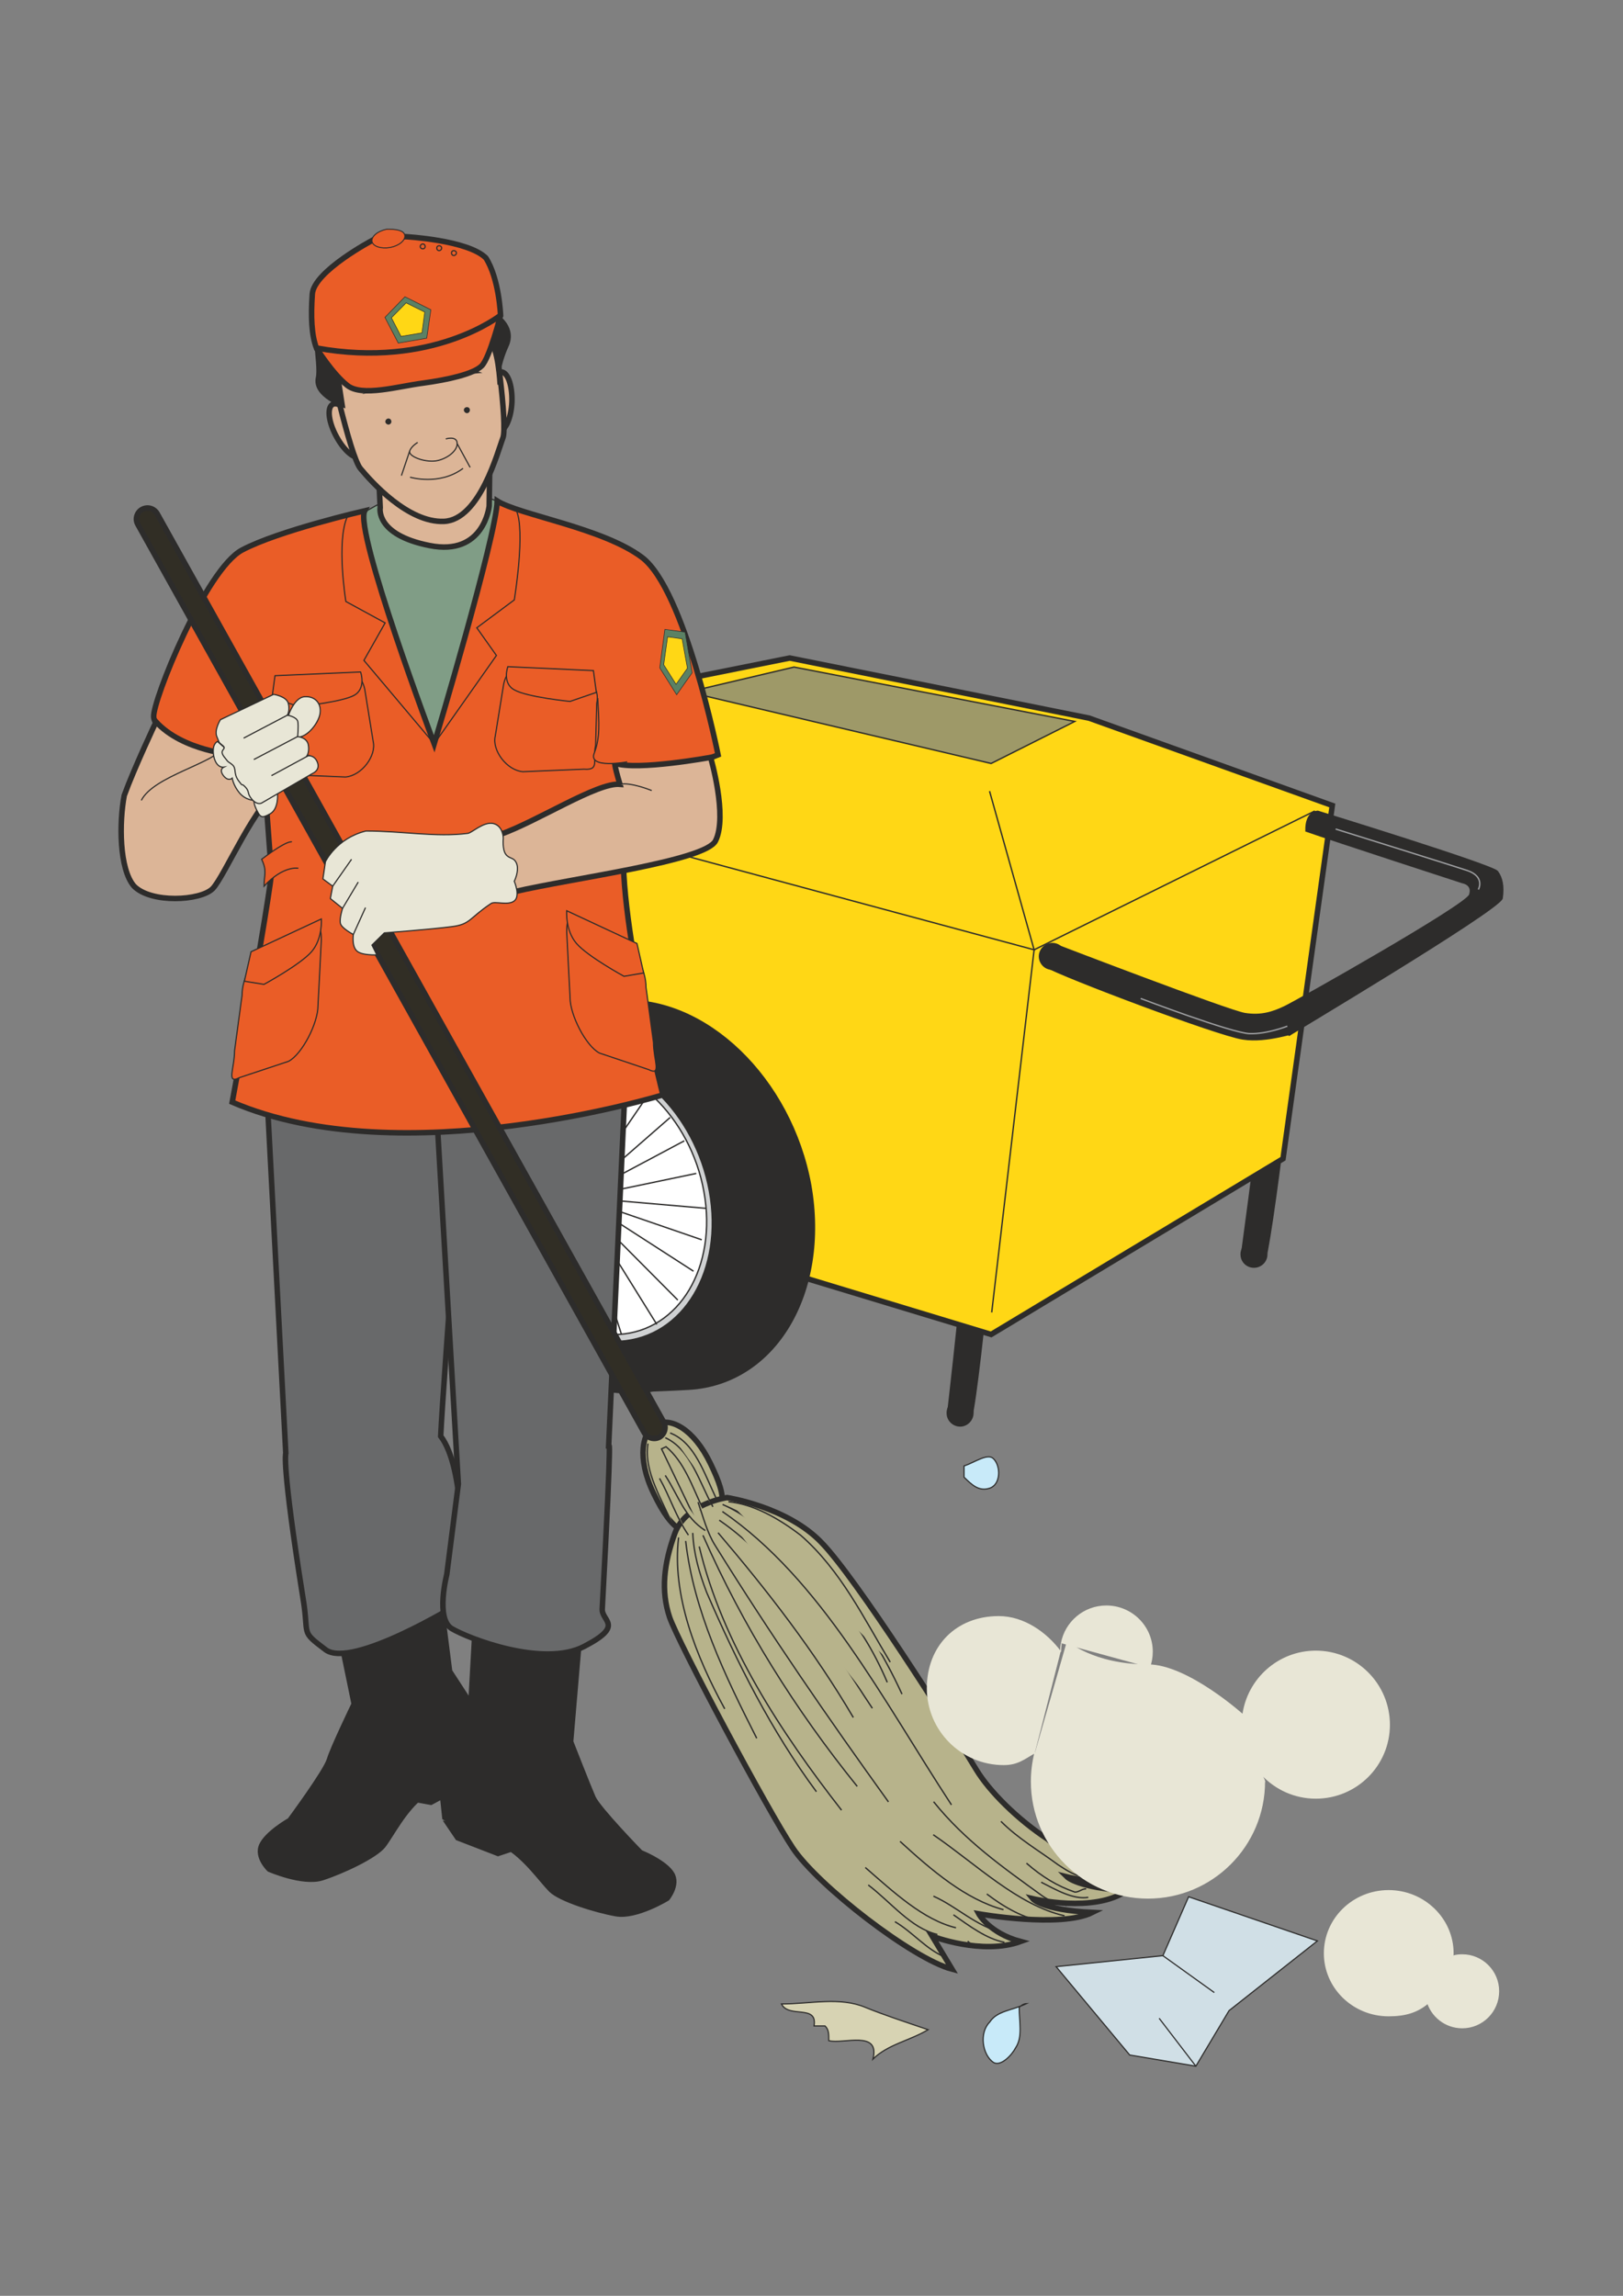 <?xml version="1.0" encoding="utf-8"?>
<!-- Created by UniConvertor 2.0rc4 (https://sk1project.net/) -->
<svg xmlns="http://www.w3.org/2000/svg" height="841.89pt" viewBox="0 0 595.276 841.89" width="595.276pt" version="1.1" xmlns:xlink="http://www.w3.org/1999/xlink" id="bd2fac40-f60c-11ea-a64f-dcc15c148e23">

<rect x="0" y="0" width="595.276" height="841.89" fill="#808080" stroke="none"/>

<g>
	<g>
		<path style="fill:#2d2c2b;" d="M 353.582,461.913 C 351.566,483.657 347.678,517.641 347.678,517.641 347.678,517.641 346.958,519.081 356.39,519.513 357.758,514.617 361.43,483.009 363.158,461.625 L 353.582,461.913 Z" />
		<path style="stroke:#2d2c2b;stroke-width:0.504;stroke-miterlimit:10.433;fill:none;" d="M 353.582,461.913 C 351.566,483.657 347.678,517.641 347.678,517.641 347.678,517.641 346.958,519.081 356.39,519.513 357.758,514.617 361.43,483.009 363.158,461.625" />
	</g>
	<path style="stroke:#2d2c2b;stroke-width:0.504;stroke-miterlimit:10.433;fill:#2d2c2b;" d="M 356.822,517.713 C 356.534,515.121 354.23,513.249 351.638,513.465 349.046,513.681 347.174,516.057 347.462,518.649 347.678,521.169 349.982,523.113 352.574,522.897 355.166,522.609 357.038,520.305 356.822,517.713 L 356.822,517.713 Z" />
	<g>
		<path style="fill:#2d2c2b;" d="M 462.59,403.953 C 460.07,425.409 455.462,459.321 455.462,459.321 455.462,459.321 454.742,460.761 464.174,461.409 465.614,456.513 470.006,425.049 472.166,403.881 L 462.59,403.953 Z" />
		<path style="stroke:#2d2c2b;stroke-width:0.504;stroke-miterlimit:10.433;fill:none;" d="M 462.59,403.953 C 460.07,425.409 455.462,459.321 455.462,459.321 455.462,459.321 454.742,460.761 464.174,461.409 465.614,456.513 470.006,425.049 472.166,403.881" />
	</g>
	<path style="stroke:#2d2c2b;stroke-width:0.504;stroke-miterlimit:10.433;fill:#2d2c2b;" d="M 464.606,459.609 C 464.39,457.017 462.158,455.073 459.566,455.289 456.974,455.505 455.03,457.737 455.246,460.329 455.39,462.921 457.694,464.865 460.286,464.649 462.878,464.433 464.822,462.201 464.606,459.609 L 464.606,459.609 Z" />
	<path style="stroke:#2d2c2b;stroke-width:2.016;stroke-miterlimit:10.433;fill:#ffd715;" d="M 158.75,283.857 L 145.286,423.177 363.518,489.345 470.582,424.905 488.654,295.377 399.446,263.337 289.646,241.305 235.43,252.177 158.75,283.857 Z" />
	<path style="stroke:#2d2c2b;stroke-width:0.504;stroke-miterlimit:10.433;fill:none;" d="M 363.734,481.281 L 379.286,348.297 482.246,297.393" />
	<path style="stroke:#2d2c2b;stroke-width:0.504;stroke-miterlimit:10.433;fill:#9e9968;" d="M 252.422,253.761 L 363.518,279.969 394.19,264.561 291.23,244.617 252.422,253.761 Z" />
	<path style="stroke:#2d2c2b;stroke-width:0.504;stroke-miterlimit:10.433;fill:none;" d="M 362.942,290.121 L 379.286,348.297 167.678,291.273" />
	<path style="stroke:#2d2c2b;stroke-width:0.504;stroke-miterlimit:10.433;fill:#2d2c2b;" d="M 233.702,510.729 C 265.526,508.785 285.542,475.305 278.414,435.921 271.358,396.681 239.822,366.297 208.07,368.169 176.318,370.113 156.302,403.593 163.358,442.761 170.486,482.145 201.95,512.601 233.702,510.729 L 233.702,510.729 Z" />
	<g>
		<path style="fill:#2d2c2b;" d="M 223.622,510.297 C 226.79,510.729 249.47,509.649 252.71,509.433 284.462,507.561 304.262,474.081 297.35,434.625 290.222,395.457 258.83,365.073 227.078,366.945 223.046,367.161 204.11,368.169 200.582,369.393 L 223.622,510.297 Z" />
		<path style="stroke:#2d2c2b;stroke-width:0.504;stroke-miterlimit:10.433;fill:none;" d="M 223.622,510.297 C 226.79,510.729 249.47,509.649 252.71,509.433 284.462,507.561 304.262,474.081 297.35,434.625 290.222,395.457 258.83,365.073 227.078,366.945 223.046,367.161 204.11,368.169 200.582,369.393" />
	</g>
	<path style="stroke:#2d2c2b;stroke-width:0.504;stroke-miterlimit:10.433;fill:#cfd1d2;" d="M 227.366,491.865 C 250.694,490.425 265.454,465.801 260.198,436.857 255.014,408.129 231.83,385.737 208.502,387.177 185.174,388.545 170.414,413.169 175.67,441.897 180.854,470.841 204.038,493.233 227.366,491.865 L 227.366,491.865 Z" />
	<path style="stroke:#2d2c2b;stroke-width:0.504;stroke-miterlimit:10.433;fill:#ffffff;" d="M 226.934,489.345 C 249.182,487.977 263.15,464.577 258.182,437.001 253.286,409.641 231.182,388.329 208.934,389.625 186.686,390.993 172.718,414.393 177.686,441.753 182.654,469.401 204.686,490.641 226.934,489.345 L 226.934,489.345 Z" />
	<path style="stroke:#2d2c2b;stroke-width:0.504;stroke-miterlimit:10.433;fill:none;" d="M 187.694,399.993 L 240.902,485.673" />
	<path style="stroke:#2d2c2b;stroke-width:0.504;stroke-miterlimit:10.433;fill:none;" d="M 237.95,401.145 L 190.646,470.337" />
	<path style="stroke:#2d2c2b;stroke-width:0.504;stroke-miterlimit:10.433;fill:none;" d="M 259.046,443.121 L 177.254,436.065" />
	<path style="stroke:#2d2c2b;stroke-width:0.504;stroke-miterlimit:10.433;fill:none;" d="M 254.366,466.161 L 178.982,417.561" />
	<path style="stroke:#2d2c2b;stroke-width:0.504;stroke-miterlimit:10.433;fill:none;" d="M 211.382,390.129 L 213.038,486.465" />
	<path style="stroke:#2d2c2b;stroke-width:0.504;stroke-miterlimit:10.433;fill:none;" d="M 181.574,455.289 L 250.982,418.353" />
	<path style="stroke:#2d2c2b;stroke-width:0.504;stroke-miterlimit:10.433;fill:none;" d="M 197.27,393.081 L 227.942,489.345" />
	<path style="stroke:#2d2c2b;stroke-width:0.504;stroke-miterlimit:10.433;fill:none;" d="M 224.99,393.225 L 200.87,479.625" />
	<path style="stroke:#2d2c2b;stroke-width:0.504;stroke-miterlimit:10.433;fill:none;" d="M 181.79,409.569 L 248.606,476.745" />
	<path style="stroke:#2d2c2b;stroke-width:0.504;stroke-miterlimit:10.433;fill:none;" d="M 255.374,430.305 L 178.982,446.217" />
	<path style="stroke:#2d2c2b;stroke-width:0.504;stroke-miterlimit:10.433;fill:none;" d="M 176.966,426.993 L 257.39,454.641" />
	<path style="stroke:#2d2c2b;stroke-width:0.504;stroke-miterlimit:10.433;fill:none;" d="M 245.798,409.785 L 185.246,462.633" />
	<path style="stroke:#2d2c2b;stroke-width:0.504;stroke-miterlimit:10.433;fill:#2d2c2b;" d="M 383.606,354.489 C 389.798,358.161 446.606,379.617 455.822,380.985 465.038,382.425 475.838,378.033 472.886,379.617 470.006,381.201 549.71,333.825 550.934,329.433 551.582,325.041 550.934,321.873 549.206,319.569 547.478,317.265 483.398,297.537 483.398,297.537 483.398,297.537 478.79,297.321 479.006,304.737 489.23,308.337 536.39,323.673 536.39,323.673 536.39,323.673 540.35,324.249 539.054,328.137 537.83,331.953 475.478,367.161 471.158,369.177 466.766,371.265 462.518,372.633 456.614,371.697 450.638,370.761 387.638,346.569 387.638,346.569 387.638,346.569 386.342,345.489 383.606,354.489 L 383.606,354.489 Z" />
	<path style="stroke:#2d2c2b;stroke-width:0.504;stroke-miterlimit:10.433;fill:#2d2c2b;" d="M 385.262,355.353 C 387.854,355.785 390.23,353.985 390.59,351.465 391.022,348.873 389.294,346.497 386.702,346.065 384.11,345.705 381.734,347.433 381.302,350.025 380.942,352.545 382.67,354.993 385.262,355.353 L 385.262,355.353 Z" />
	<path style="stroke-linejoin:round;stroke:#9e9fa1;stroke-width:0.504;stroke-miterlimit:10.433;fill:none;" d="M 489.878,304.017 C 489.878,304.017 531.35,316.977 538.118,319.209 544.886,321.513 542.222,326.193 542.222,326.193" />
	<path style="stroke-linejoin:round;stroke:#9e9fa1;stroke-width:0.504;stroke-miterlimit:10.433;fill:none;" d="M 418.382,366.153 C 418.382,366.153 451.934,378.897 458.342,379.041 464.678,379.257 472.166,376.305 472.166,376.305" />
	<path style="stroke-linejoin:round;stroke:#2d2c2b;stroke-width:0.504;stroke-miterlimit:10.433;fill:#2d2c2b;" d="M 214.982,454.857 C 209.726,455.001 204.182,448.953 202.598,441.321 200.942,433.689 203.894,427.353 209.15,427.209 214.406,427.065 219.95,433.185 221.534,440.817 223.19,448.377 220.238,454.713 214.982,454.857 L 214.982,454.857 Z" />
	<path style="stroke-linejoin:round;stroke:#2d2c2b;stroke-width:0.504;stroke-miterlimit:10.433;fill:#9e9fa1;" d="M 214.478,452.481 C 210.158,452.553 205.55,447.585 204.254,441.249 202.886,434.985 205.334,429.729 209.654,429.657 213.974,429.513 218.582,434.553 219.878,440.817 221.246,447.153 218.798,452.337 214.478,452.481 L 214.478,452.481 Z" />
	<path style="stroke:#2d2c2b;stroke-width:0.432;stroke-miterlimit:10.433;fill:#809d86;" d="M 138.23,185.217 L 129.878,189.897 140.678,247.569 162.854,280.617 187.478,228.417 186.254,185.217 179.63,182.769 138.23,185.217 Z" />
	<path style="stroke:#2d2c2b;stroke-width:2.016;stroke-miterlimit:10.433;fill:#b7b38b;" d="M 249.902,561.129 C 252.854,562.569 256.382,562.353 258.686,561.273 261.422,559.977 264.158,556.017 264.806,551.841 265.382,547.665 263.726,543.273 260.63,536.793 254.438,523.905 246.014,519.729 240.758,522.249 235.502,524.769 233.486,534.633 239.678,547.521 243.134,554.721 246.302,559.257 249.902,561.129 L 249.902,561.129 Z" />
	<path style="stroke:#2d2c2b;stroke-width:2.016;stroke-miterlimit:10.433;fill:#b7b38b;" d="M 247.526,562.281 C 243.494,573.297 242.342,583.377 245.582,593.025 248.894,602.673 281.654,664.017 290.798,677.697 299.942,691.449 334.79,718.377 349.19,722.121 341.918,710.025 341.918,710.025 341.918,710.025 341.918,710.025 360.134,717.081 374.318,711.969 362.798,708.873 358.982,701.817 358.982,701.817 358.982,701.817 388.934,707.145 400.67,701.313 382.094,700.449 378.782,696.273 378.782,696.273 378.782,696.273 401.318,701.673 413.27,693.321 395.486,692.313 391.382,688.281 391.382,688.281 391.382,688.281 411.326,693.393 417.518,683.457 398.942,689.793 367.766,664.953 358.046,648.897 348.326,632.769 314.054,578.697 301.238,565.593 288.638,552.489 266.678,549.177 266.678,549.177 266.678,549.177 251.558,551.265 247.526,562.281 L 247.526,562.281 Z" />
	<g>
		<path style="fill:#b7b38b;" d="M 254.438,555.945 C 250.406,547.521 246.662,539.745 242.63,531.321 242.63,531.321 243.71,530.817 244.286,530.529 250.91,536.001 253.862,545.001 257.534,552.705 L 254.438,555.945 Z" />
		<path style="stroke:#2d2c2b;stroke-width:0.504;stroke-miterlimit:10.433;fill:none;" d="M 254.438,555.945 C 250.406,547.521 246.662,539.745 242.63,531.321 242.63,531.321 243.71,530.817 244.286,530.529 250.91,536.001 253.862,545.001 257.534,552.705" />
	</g>
	<g>
		<path style="fill:#b7b38b;" d="M 243.998,527.217 C 253.286,531.393 256.526,543.705 261.494,552.561 L 243.998,527.217 Z" />
		<path style="stroke:#2d2c2b;stroke-width:0.504;stroke-miterlimit:10.433;fill:none;" d="M 243.998,527.217 C 253.286,531.393 256.526,543.705 261.494,552.561" />
	</g>
	<g>
		<path style="fill:#b7b38b;" d="M 245.798,525.489 C 254.798,528.945 258.254,540.249 262.646,549.393 L 245.798,525.489 Z" />
		<path style="stroke:#2d2c2b;stroke-width:0.504;stroke-miterlimit:10.433;fill:none;" d="M 245.798,525.489 C 254.798,528.945 258.254,540.249 262.646,549.393" />
	</g>
	<g>
		<path style="fill:#b7b38b;" d="M 248.894,563.793 C 246.374,584.889 255.302,607.497 265.814,626.649 L 248.894,563.793 Z" />
		<path style="stroke:#2d2c2b;stroke-width:0.504;stroke-miterlimit:10.433;fill:none;" d="M 248.894,563.793 C 246.374,584.889 255.302,607.497 265.814,626.649" />
	</g>
	<g>
		<path style="fill:#b7b38b;" d="M 251.486,565.089 C 254.366,590.577 265.886,614.481 277.55,637.449 L 251.486,565.089 Z" />
		<path style="stroke:#2d2c2b;stroke-width:0.504;stroke-miterlimit:10.433;fill:none;" d="M 251.486,565.089 C 254.366,590.577 265.886,614.481 277.55,637.449" />
	</g>
	<g>
		<path style="fill:#b7b38b;" d="M 254.078,562.137 C 254.438,569.769 256.382,576.609 259.19,583.953 270.35,609.729 282.95,634.785 299.438,657.033 L 254.078,562.137 Z" />
		<path style="stroke:#2d2c2b;stroke-width:0.504;stroke-miterlimit:10.433;fill:none;" d="M 254.078,562.137 C 254.438,569.769 256.382,576.609 259.19,583.953 270.35,609.729 282.95,634.785 299.438,657.033" />
	</g>
	<g>
		<path style="fill:#b7b38b;" d="M 256.454,567.105 C 264.95,602.817 286.694,635.649 308.654,663.801 L 256.454,567.105 Z" />
		<path style="stroke:#2d2c2b;stroke-width:0.504;stroke-miterlimit:10.433;fill:none;" d="M 256.454,567.105 C 264.95,602.817 286.694,635.649 308.654,663.801" />
	</g>
	<g>
		<path style="fill:#b7b38b;" d="M 257.822,563.001 C 272.582,596.553 291.806,627.081 314.414,655.089 L 257.822,563.001 Z" />
		<path style="stroke:#2d2c2b;stroke-width:0.504;stroke-miterlimit:10.433;fill:none;" d="M 257.822,563.001 C 272.582,596.553 291.806,627.081 314.414,655.089" />
	</g>
	<g>
		<path style="fill:#b7b38b;" d="M 256.022,550.833 C 257.822,556.017 259.406,562.209 262.358,566.817 282.662,599.505 303.686,629.961 325.862,660.777 L 256.022,550.833 Z" />
		<path style="stroke:#2d2c2b;stroke-width:0.504;stroke-miterlimit:10.433;fill:none;" d="M 256.022,550.833 C 257.822,556.017 259.406,562.209 262.358,566.817 282.662,599.505 303.686,629.961 325.862,660.777" />
	</g>
	<g>
		<path style="fill:#b7b38b;" d="M 263.366,562.065 C 281.654,583.521 298.718,605.553 312.974,629.817 L 263.366,562.065 Z" />
		<path style="stroke:#2d2c2b;stroke-width:0.504;stroke-miterlimit:10.433;fill:none;" d="M 263.366,562.065 C 281.654,583.521 298.718,605.553 312.974,629.817" />
	</g>
	<g>
		<path style="fill:#b7b38b;" d="M 263.798,557.457 C 287.558,573.729 303.398,601.593 319.958,626.433 L 263.798,557.457 Z" />
		<path style="stroke:#2d2c2b;stroke-width:0.504;stroke-miterlimit:10.433;fill:none;" d="M 263.798,557.457 C 287.558,573.729 303.398,601.593 319.958,626.433" />
	</g>
	<g>
		<path style="fill:#b7b38b;" d="M 264.95,554.289 C 301.31,579.201 323.99,623.697 348.974,661.857 L 264.95,554.289 Z" />
		<path style="stroke:#2d2c2b;stroke-width:0.504;stroke-miterlimit:10.433;fill:none;" d="M 264.95,554.289 C 301.31,579.201 323.99,623.697 348.974,661.857" />
	</g>
	<g>
		<path style="fill:#b7b38b;" d="M 325.43,616.929 C 320.534,605.409 313.766,594.033 304.91,585.249 292.022,573.369 280.214,558.321 265.022,551.697 296.558,565.449 317.15,591.513 330.83,621.249 L 325.43,616.929 Z" />
		<path style="stroke:#2d2c2b;stroke-width:0.504;stroke-miterlimit:10.433;fill:none;" d="M 325.43,616.929 C 320.534,605.409 313.766,594.033 304.91,585.249 292.022,573.369 280.214,558.321 265.022,551.697 296.558,565.449 317.15,591.513 330.83,621.249" />
	</g>
	<g>
		<path style="fill:#b7b38b;" d="M 267.182,550.689 C 276.254,551.553 285.398,556.665 293.678,563.001 308.366,575.817 316.79,593.385 326.51,609.513 L 267.182,550.689 Z" />
		<path style="stroke:#2d2c2b;stroke-width:0.504;stroke-miterlimit:10.433;fill:none;" d="M 267.182,550.689 C 276.254,551.553 285.398,556.665 293.678,563.001 308.366,575.817 316.79,593.385 326.51,609.513" />
	</g>
	<path style="stroke:#2d2c2b;stroke-width:0.504;stroke-miterlimit:10.433;fill:none;" d="M 317.366,684.825 C 327.662,693.753 338.606,704.049 350.63,706.929" />
	<path style="stroke:#2d2c2b;stroke-width:0.504;stroke-miterlimit:10.433;fill:none;" d="M 318.446,691.233 C 326.798,697.569 334.07,707.073 343.79,709.377" />
	<path style="stroke:#2d2c2b;stroke-width:0.504;stroke-miterlimit:10.433;fill:none;" d="M 328.238,704.697 C 334.718,708.513 339.686,714.777 346.382,717.585" />
	<path style="stroke:#2d2c2b;stroke-width:0.504;stroke-miterlimit:10.433;fill:none;" d="M 342.35,695.337 C 350.846,699.081 358.406,706.641 367.262,708.441" />
	<path style="stroke:#2d2c2b;stroke-width:0.504;stroke-miterlimit:10.433;fill:none;" d="M 349.694,702.177 C 355.598,706.281 361.862,711.033 368.414,712.257" />
	<path style="stroke:#2d2c2b;stroke-width:0.504;stroke-miterlimit:10.433;fill:none;" d="M 354.95,711.825 C 356.462,713.625 358.118,712.833 359.486,713.049" />
	<path style="stroke:#2d2c2b;stroke-width:0.504;stroke-miterlimit:10.433;fill:none;" d="M 330.11,675.249 C 341.918,686.049 354.23,696.561 368.054,700.305" />
	<path style="stroke:#2d2c2b;stroke-width:0.504;stroke-miterlimit:10.433;fill:none;" d="M 342.278,672.801 C 357.974,683.529 373.238,698.649 390.446,702.537" />
	<path style="stroke:#2d2c2b;stroke-width:0.504;stroke-miterlimit:10.433;fill:none;" d="M 361.934,694.545 C 368.27,699.369 375.614,703.617 382.742,704.553" />
	<path style="stroke:#2d2c2b;stroke-width:0.504;stroke-miterlimit:10.433;fill:none;" d="M 342.422,660.705 C 353.942,675.033 367.91,684.825 382.238,695.193 385.19,697.281 388.358,698.361 391.238,698.721" />
	<path style="stroke:#2d2c2b;stroke-width:0.504;stroke-miterlimit:10.433;fill:none;" d="M 376.478,683.241 C 382.238,688.281 387.854,691.665 394.19,693.825 395.63,693.969 396.926,692.529 398.366,692.673" />
	<path style="stroke:#2d2c2b;stroke-width:0.504;stroke-miterlimit:10.433;fill:none;" d="M 381.878,690.225 C 387.134,692.889 393.614,696.705 399.158,695.769" />
	<path style="stroke:#2d2c2b;stroke-width:0.504;stroke-miterlimit:10.433;fill:none;" d="M 367.118,667.905 C 373.526,674.313 380.942,678.561 388.07,683.817 391.886,686.265 396.134,689.433 400.454,687.345" />
	<path style="stroke:#2d2c2b;stroke-width:0.504;stroke-miterlimit:10.433;fill:none;" d="M 384.038,675.321 C 392.03,681.009 401.174,686.121 409.454,683.889" />
	<g>
		<path style="fill:#b7b38b;" d="M 237.662,529.377 C 236.006,539.673 242.99,550.185 246.878,559.545 L 237.662,529.377 Z" />
		<path style="stroke:#2d2c2b;stroke-width:0.504;stroke-miterlimit:10.433;fill:none;" d="M 237.662,529.377 C 236.006,539.673 242.99,550.185 246.878,559.545" />
	</g>
	<g>
		<path style="fill:#b7b38b;" d="M 241.91,542.121 C 245.726,548.889 248.03,556.449 252.494,562.929 L 241.91,542.121 Z" />
		<path style="stroke:#2d2c2b;stroke-width:0.504;stroke-miterlimit:10.433;fill:none;" d="M 241.91,542.121 C 245.726,548.889 248.03,556.449 252.494,562.929" />
	</g>
	<g>
		<path style="fill:#b7b38b;" d="M 243.998,541.041 C 249.11,548.961 250.982,556.305 258.686,561.273 L 243.998,541.041 Z" />
		<path style="stroke:#2d2c2b;stroke-width:0.504;stroke-miterlimit:10.433;fill:none;" d="M 243.998,541.041 C 249.11,548.961 250.982,556.305 258.686,561.273" />
	</g>
	<path style="stroke:#2d2c2b;stroke-width:0.432;stroke-miterlimit:10.433;fill:#2d2c2b;" d="M 123.038,595.401 L 161.486,579.777 165.662,612.609 175.958,628.449 176.462,645.657 C 176.462,645.657 169.982,651.561 164.366,653.649 158.75,655.737 162.134,653.937 155.51,658.905 148.886,663.801 144.278,673.161 141.182,677.193 138.086,681.225 125.702,686.985 118.286,689.361 110.87,691.665 98.342,686.121 98.342,686.121 98.342,686.121 93.158,681.369 95.246,676.473 97.334,671.721 105.758,666.969 105.758,666.969 105.758,666.969 118.79,649.329 120.086,645.081 121.31,640.833 129.086,624.777 129.086,624.777 L 123.038,595.401 Z" />
	<path style="stroke:#2d2c2b;stroke-width:2.016;stroke-miterlimit:10.433;fill:#68696a;" d="M 168.038,588.201 L 169.262,572.577 C 169.262,572.577 170.63,538.377 161.63,526.641 162.494,507.777 171.854,384.585 171.854,384.585 L 96.974,383.217 104.822,532.905 C 104.822,532.905 103.238,536.577 111.086,585.753 113.534,600.153 109.862,597.777 119.438,604.977 129.086,612.177 168.038,588.201 168.038,588.201 L 168.038,588.201 Z" />
	<path style="stroke:#2d2c2b;stroke-width:0.432;stroke-miterlimit:10.433;fill:#2d2c2b;" d="M 214.262,589.353 L 174.086,585.753 171.638,630.177 160.622,649.905 162.422,666.969 C 162.422,666.969 169.622,671.937 175.454,673.305 181.358,674.601 177.758,673.305 184.958,677.337 192.158,681.369 197.99,689.937 201.59,693.537 205.19,697.137 218.222,701.169 225.854,702.537 233.558,703.905 245.222,696.705 245.222,696.705 245.222,696.705 249.758,691.305 247.022,686.769 244.358,682.305 235.358,678.705 235.358,678.705 235.358,678.705 220.022,662.937 218.222,658.905 216.422,654.801 210.086,638.601 210.086,638.601 L 214.262,589.353 Z" />
	<path style="stroke:#2d2c2b;stroke-width:2.016;stroke-miterlimit:10.433;fill:#68696a;" d="M 165.662,597.201 C 159.686,593.601 163.862,577.401 163.862,577.401 L 168.11,544.209 159.182,391.281 229.454,394.521 223.19,531.249 C 223.19,531.249 224.774,517.209 220.886,590.001 220.598,594.537 229.238,595.977 214.262,603.753 199.286,611.601 171.638,600.801 165.662,597.201 L 165.662,597.201 Z" />
	<path style="stroke:#2d2c2b;stroke-width:0.432;stroke-miterlimit:10.433;fill:#2d2c2b;" d="M 169.622,646.305 L 172.574,653.937 158.174,661.713 152.558,660.705 154.286,653.145 169.622,646.305 Z" />
	<path style="stroke:#2d2c2b;stroke-width:2.016;stroke-miterlimit:10.433;fill:#dcb597;" d="M 183.014,158.145 C 180.638,158.217 178.838,153.393 179.054,147.345 179.198,141.369 181.358,136.473 183.734,136.401 186.182,136.329 187.91,141.153 187.766,147.201 187.55,153.177 185.39,158.073 183.014,158.145 L 183.014,158.145 Z" />
	<path style="stroke:#2d2c2b;stroke-width:2.016;stroke-miterlimit:10.433;fill:#dcb597;" d="M 132.326,167.433 C 130.31,168.729 126.35,165.489 123.47,160.233 120.518,154.905 119.87,149.649 121.886,148.353 123.974,147.057 127.934,150.297 130.814,155.625 133.694,160.881 134.414,166.209 132.326,167.433 L 132.326,167.433 Z" />
	<path style="stroke:#2d2c2b;stroke-width:2.016;stroke-miterlimit:10.433;fill:#dcb597;" d="M 157.526,200.049 C 137.51,196.089 139.454,186.153 139.454,186.153 L 138.374,163.329 179.774,160.593 179.414,185.577 C 179.414,185.577 177.542,204.081 157.526,200.049 L 157.526,200.049 Z" />
	<path style="stroke:#2d2c2b;stroke-width:2.016;stroke-miterlimit:10.433;fill:#dcb597;" d="M 162.854,191.193 C 176.03,190.617 182.654,165.201 184.454,160.593 186.254,155.985 181.358,120.057 180.278,119.265 152.558,83.985 120.086,128.913 120.086,128.913 120.086,128.913 128.294,167.289 132.254,171.897 136.214,176.649 149.678,191.769 162.854,191.193 L 162.854,191.193 Z" />
	<path style="stroke:#2d2c2b;stroke-width:0.432;stroke-miterlimit:10.433;fill:#2d2c2b;" d="M 151.838,91.617 C 159.974,92.697 164.366,97.593 164.366,97.593 164.366,97.593 164.366,92.697 172.502,94.353 180.638,96.009 182.654,115.593 182.654,115.593 182.654,115.593 189.566,120.057 186.254,127.113 183.014,134.241 182.654,141.081 182.654,141.081 182.654,141.081 181.934,126.609 178.694,125.529 175.382,124.449 173.222,117.897 173.222,117.897 L 168.83,119.553 164.51,116.817 C 164.51,116.817 148.166,135.321 139.454,130.929 130.814,126.609 124.262,135.321 124.262,135.321 L 126.422,149.433 C 126.422,149.433 114.47,145.545 116.054,138.417 117.134,133.521 113.174,115.593 115.91,113.433 118.646,111.201 115.91,105.225 121.31,100.905 126.782,96.513 143.63,90.537 151.838,91.617 L 151.838,91.617 Z" />
	<path style="stroke:#2d2c2b;stroke-width:0.432;stroke-miterlimit:10.433;fill:#2d2c2b;" d="M 163.934,137.697 L 175.886,136.617 170.99,135.033 163.934,137.697 Z" />
	<path style="stroke:#2d2c2b;stroke-width:0.432;stroke-miterlimit:10.433;fill:#2d2c2b;" d="M 145.79,142.017 L 133.91,144.105 138.734,141.081 145.79,142.017 Z" />
	<path style="stroke:#2d2c2b;stroke-width:0.432;stroke-miterlimit:10.433;fill:none;" d="M 153.206,162.249 C 153.206,162.249 150.83,163.617 150.254,165.417 149.678,167.217 155.366,169.593 159.83,169.017 163.358,168.513 167.678,165.705 167.678,162.681 167.678,159.657 163.502,160.953 163.502,160.953" />
	<path style="stroke:#2d2c2b;stroke-width:0.432;stroke-miterlimit:10.433;fill:none;" d="M 150.398,174.993 C 150.398,174.993 161.198,178.233 169.838,171.753" />
	<path style="stroke:#2d2c2b;stroke-width:0.432;stroke-miterlimit:10.433;fill:#2d2c2b;" d="M 162.854,667.905 L 167.39,674.601 182.654,680.505 188.054,678.705 185.39,671.505 162.854,667.905 Z" />
	<path style="stroke:#2d2c2b;stroke-width:0.432;stroke-miterlimit:10.433;fill:#2d2c2b;" d="M 141.542,154.617 C 141.542,155.049 141.974,155.481 142.478,155.481 142.982,155.481 143.342,155.049 143.342,154.617 143.342,154.113 142.982,153.681 142.478,153.681 141.974,153.681 141.542,154.113 141.542,154.617 L 141.542,154.617 Z" />
	<path style="stroke:#2d2c2b;stroke-width:0.432;stroke-miterlimit:10.433;fill:#2d2c2b;" d="M 170.342,150.369 C 170.342,150.801 170.774,151.305 171.278,151.305 171.782,151.305 172.142,150.801 172.142,150.369 172.142,149.865 171.782,149.505 171.278,149.505 170.774,149.505 170.342,149.865 170.342,150.369 L 170.342,150.369 Z" />
	<g>
		<path style="fill:#ea5d27;" d="M 116.054,127.617 C 116.054,127.617 122.03,137.193 127.43,141.369 132.83,145.617 146.078,141.657 155.078,140.505 164.078,139.281 173.654,137.193 176.678,134.169 179.63,131.217 183.59,115.593 183.59,115.593 L 116.054,127.617 Z" />
		<path style="stroke:#2d2c2b;stroke-width:2.016;stroke-miterlimit:10.433;fill:none;" d="M 116.054,127.617 C 116.054,127.617 122.03,137.193 127.43,141.369 132.83,145.617 146.078,141.657 155.078,140.505 164.078,139.281 173.654,137.193 176.678,134.169 179.63,131.217 183.59,115.593 183.59,115.593" />
	</g>
	<path style="stroke:#2d2c2b;stroke-width:2.016;stroke-miterlimit:10.433;fill:#ea5d27;" d="M 116.054,127.617 C 158.678,135.393 183.59,115.593 183.59,115.593 183.59,115.593 183.086,102.201 178.19,94.569 171.566,88.017 148.742,86.793 148.742,86.793 L 136.79,88.017 C 136.79,88.017 115.19,99.393 114.542,107.817 113.966,116.169 114.254,122.793 116.054,127.617 L 116.054,127.617 Z" />
	<path style="stroke:#2d2c2b;stroke-width:0.36;stroke-miterlimit:10.433;fill:#ea5d27;" d="M 143.126,90.753 C 146.438,90.105 148.814,88.089 148.454,86.217 148.094,84.417 145.142,83.985 141.83,84.057 138.518,84.705 136.142,86.721 136.43,88.521 136.79,90.393 139.814,91.329 143.126,90.753 L 143.126,90.753 Z" />
	<path style="stroke:#2d2c2b;stroke-width:0.432;stroke-miterlimit:10.433;fill:#ea5d27;" d="M 154.142,90.393 C 154.142,90.897 154.574,91.257 155.078,91.257 155.582,91.257 155.942,90.897 155.942,90.393 155.942,89.889 155.582,89.457 155.078,89.457 154.574,89.457 154.142,89.889 154.142,90.393 L 154.142,90.393 Z" />
	<path style="stroke:#2d2c2b;stroke-width:0.432;stroke-miterlimit:10.433;fill:#ea5d27;" d="M 160.19,90.969 C 160.19,91.473 160.55,91.905 161.054,91.905 161.558,91.905 161.99,91.473 161.99,90.969 161.99,90.465 161.558,90.105 161.054,90.105 160.55,90.105 160.19,90.465 160.19,90.969 L 160.19,90.969 Z" />
	<path style="stroke:#2d2c2b;stroke-width:0.432;stroke-miterlimit:10.433;fill:#ea5d27;" d="M 165.59,92.769 C 165.59,93.273 165.95,93.705 166.454,93.705 166.958,93.705 167.39,93.273 167.39,92.769 167.39,92.265 166.958,91.905 166.454,91.905 165.95,91.905 165.59,92.265 165.59,92.769 L 165.59,92.769 Z" />
	<g>
		<path style="fill:#ea5d27;" d="M 150.254,165.417 L 147.23,174.417 150.254,165.417 Z" />
		<path style="stroke:#2d2c2b;stroke-width:0.432;stroke-miterlimit:10.433;fill:none;" d="M 150.254,165.417 L 147.23,174.417" />
	</g>
	<g>
		<path style="fill:#ea5d27;" d="M 167.678,162.681 L 172.43,171.393 167.678,162.681 Z" />
		<path style="stroke:#2d2c2b;stroke-width:0.432;stroke-miterlimit:10.433;fill:none;" d="M 167.678,162.681 L 172.43,171.393" />
	</g>
	<path style="stroke:#2d2c2b;stroke-width:0.216;stroke-miterlimit:10.433;fill:#5b8164;" d="M 148.526,108.825 L 158.03,113.577 156.518,124.017 146.078,125.817 141.182,116.385 148.526,108.825 Z" />
	<path style="stroke:#2d2c2b;stroke-width:0.216;stroke-miterlimit:10.433;fill:#ffd715;" d="M 148.958,111.057 L 155.798,114.441 154.79,122.073 147.086,123.369 143.558,116.529 148.958,111.057 Z" />
	<path style="stroke:#2d2c2b;stroke-width:2.016;stroke-miterlimit:10.433;fill:#ea5d27;" d="M 230.534,301.569 C 222.398,319.137 243.134,401.505 243.134,401.505 243.134,401.505 147.23,430.953 85.166,404.169 97.766,336.705 99.566,320.505 99.566,320.505 L 96.83,283.569 C 96.83,283.569 57.23,273.201 56.366,262.905 55.934,257.001 75.374,208.833 88.766,201.705 102.158,194.577 133.766,187.305 133.766,187.305 129.878,194.793 159.254,272.769 159.254,272.769 159.254,272.769 182.078,196.593 182.366,183.705 190.43,188.817 221.03,193.569 235.43,204.369 251.27,216.249 263.366,276.801 263.366,276.801 L 232.334,289.401 C 232.334,289.401 238.598,284.001 230.534,301.569 L 230.534,301.569 Z" />
	<path style="stroke:#2d2c2b;stroke-width:2.016;stroke-miterlimit:10.433;fill:#312e25;" d="M 241.91,527.001 C 243.782,525.921 244.502,523.401 243.422,521.457 L 57.662,188.385 C 56.51,186.369 54.062,185.721 52.118,186.801 L 52.118,186.801 C 50.174,187.881 49.454,190.329 50.534,192.273 L 236.294,525.417 C 237.446,527.289 239.894,528.081 241.91,527.001 L 241.91,527.001 Z" />
	<path style="stroke:#2d2c2b;stroke-width:2.016;stroke-miterlimit:10.433;fill:#dcb597;" d="M 57.23,264.705 C 57.23,264.705 49.166,281.769 45.566,291.705 43.694,301.569 43.694,318.705 49.166,324.969 55.43,331.305 73.43,330.369 77.966,325.905 82.43,321.369 93.95,293.649 103.166,288.897 112.382,284.361 86.03,276.801 86.03,276.801 86.03,276.801 67.166,275.505 57.23,264.705 L 57.23,264.705 Z" />
	<g>
		<path style="fill:#dcb597;" d="M 82.43,273.705 C 78.83,279.897 56.366,284.505 51.83,293.505 L 82.43,273.705 Z" />
		<path style="stroke:#2d2c2b;stroke-width:0.432;stroke-miterlimit:10.433;fill:none;" d="M 82.43,273.705 C 78.83,279.897 56.366,284.505 51.83,293.505" />
	</g>
	<g>
		<path style="fill:#dcb597;" d="M 183.158,306.105 C 196.91,301.353 219.014,286.881 227.366,287.601 224.99,279.537 225.566,279.897 225.566,279.897 233.63,282.705 260.63,277.737 260.63,277.737 260.63,277.737 266.966,299.337 262.43,308.337 258.758,315.753 209.942,322.017 188.702,326.985 L 183.158,306.105 Z" />
		<path style="stroke:#2d2c2b;stroke-width:2.016;stroke-miterlimit:10.433;fill:none;" d="M 183.158,306.105 C 196.91,301.353 219.014,286.881 227.366,287.601 224.99,279.537 225.566,279.897 225.566,279.897 233.63,282.705 260.63,277.737 260.63,277.737 260.63,277.737 266.966,299.337 262.43,308.337 258.758,315.753 209.942,322.017 188.702,326.985" />
	</g>
	<path style="stroke:#2d2c2b;stroke-width:0.432;stroke-miterlimit:10.433;fill:#e8e6d6;" d="M 188.63,330.369 C 186.398,332.169 181.502,330.369 180.134,331.305 171.998,336.705 172.646,338.937 165.734,339.801 158.822,340.737 140.966,342.105 140.966,342.105 L 136.43,346.569 138.23,350.169 C 138.23,350.169 132.542,350.457 130.814,348.657 128.942,346.857 129.59,342.681 129.59,342.681 129.59,342.681 125.054,340.305 124.838,338.505 124.478,336.705 125.63,333.105 125.63,333.105 L 121.166,329.505 122.03,324.969 118.43,322.305 119.366,315.969 C 119.366,315.969 123.398,307.401 134.198,304.737 147.734,304.737 159.83,307.113 171.566,305.601 173.078,305.457 177.398,301.137 180.998,302.001 184.598,302.937 184.598,307.401 184.598,307.401 184.598,307.401 184.166,311.505 185.534,313.305 186.83,315.105 188.63,314.169 189.566,316.905 190.43,319.569 188.63,323.169 188.63,323.169 188.63,323.169 190.934,328.569 188.63,330.369 L 188.63,330.369 Z" />
	<path style="stroke:#2d2c2b;stroke-width:0.432;stroke-miterlimit:10.433;fill:none;" d="M 129.59,342.681 L 134.054,332.817" />
	<path style="stroke:#2d2c2b;stroke-width:0.432;stroke-miterlimit:10.433;fill:none;" d="M 125.63,333.105 L 131.39,323.457" />
	<path style="stroke:#2d2c2b;stroke-width:0.432;stroke-miterlimit:10.433;fill:none;" d="M 122.03,324.969 L 128.942,315.105" />
	<path style="stroke:#2d2c2b;stroke-width:0.432;stroke-miterlimit:10.433;fill:none;" d="M 189.278,187.017 C 192.878,194.217 188.63,219.993 188.63,219.993 L 174.878,230.217 182.078,240.369 159.254,272.769 133.478,242.169 141.254,228.417 126.854,220.569 C 126.854,220.569 123.254,198.393 127.43,189.393" />
	<path style="stroke:#2d2c2b;stroke-width:0.432;stroke-miterlimit:10.433;fill:#d0dfe6;" d="M 435.95,695.553 L 426.518,717.153 387.35,721.185 414.35,753.585 438.614,757.689 450.782,737.313 483.182,711.753 435.95,695.553 Z" />
	<path style="stroke:#2d2c2b;stroke-width:0.432;stroke-miterlimit:10.433;fill:none;" d="M 426.518,717.153 L 445.382,730.689" />
	<path style="stroke:#2d2c2b;stroke-width:0.432;stroke-miterlimit:10.433;fill:none;" d="M 425.15,740.121 L 438.614,757.689" />
	<path style="stroke:#2d2c2b;stroke-width:0.432;stroke-miterlimit:10.433;fill:#d7d3b3;" d="M 286.622,734.865 C 297.35,734.865 308.006,732.129 317.51,736.161 324.206,738.897 332.342,741.561 340.406,744.297 333.71,748.329 325.574,749.697 320.174,755.097 322.91,744.297 309.374,749.697 303.974,748.329 303.974,745.665 303.974,744.297 302.606,742.929 301.31,742.929 299.942,742.929 298.574,742.929 299.942,734.865 289.286,740.265 286.622,734.865 L 286.622,734.865 Z" />
	<path style="stroke:#2d2c2b;stroke-width:0.432;stroke-miterlimit:10.433;fill:#c8eaf9;" d="M 376.55,734.721 C 371.15,737.313 365.75,737.313 363.014,741.489 358.982,745.521 360.35,753.585 364.382,756.321 367.118,757.905 371.15,753.585 372.518,750.921 375.182,746.889 373.814,741.489 373.814,736.089 373.814,736.089 375.182,734.721 376.55,734.721 L 376.55,734.721 Z" />
	<path style="stroke:#2d2c2b;stroke-width:0.432;stroke-miterlimit:10.433;fill:#68696a;" d="M 464.318,633.489 C 466.982,637.521 466.982,642.921 464.318,646.953 460.214,648.321 456.182,645.585 453.518,642.921 450.782,637.521 456.182,637.521 460.214,634.785 L 464.318,633.489 Z" />
	<path style="stroke:#2d2c2b;stroke-width:0.432;stroke-miterlimit:10.433;fill:#c8eaf9;" d="M 364.382,534.921 C 362.294,532.761 357.614,536.217 353.582,537.585 353.582,537.585 353.582,540.321 353.582,541.689 356.318,544.353 358.982,547.089 363.014,545.721 367.118,544.353 367.118,537.585 364.382,534.921 L 364.382,534.921 Z" />
	<g>
		<g>
			<g>
				<path style="fill:#e8e6d6;" d="M 389.006,605.697 C 383.894,598.785 375.542,592.809 366.326,592.809 350.846,592.809 340.118,603.609 340.118,619.089 340.118,634.497 352.646,647.097 368.126,647.097 373.166,647.097 375.542,645.081 379.574,642.705 L 389.006,605.697 Z" />
				<path style="stroke:#e8e6d6;stroke-width:0.36;stroke-miterlimit:10.433;fill:none;" d="M 389.006,605.697 C 383.894,598.785 375.542,592.809 366.326,592.809 350.846,592.809 340.118,603.609 340.118,619.089 340.118,634.497 352.646,647.097 368.126,647.097 373.166,647.097 375.542,645.081 379.574,642.705" />
			</g>
			<g>
				<path style="fill:#e8e6d6;" d="M 389.222,602.817 C 389.078,603.753 389.006,604.761 389.006,605.697 L 389.222,602.817 Z" />
				<path style="stroke:#e8e6d6;stroke-width:0.36;stroke-miterlimit:10.433;fill:none;" d="M 389.222,602.817 C 389.078,603.753 389.006,604.761 389.006,605.697" />
			</g>
			<g>
				<path style="fill:#e8e6d6;" d="M 421.622,611.457 C 422.27,609.657 422.63,607.713 422.63,605.697 422.63,596.409 415.07,588.921 405.782,588.921 397.574,588.921 390.734,594.825 389.294,602.601 L 421.622,611.457 Z" />
				<path style="stroke:#e8e6d6;stroke-width:0.36;stroke-miterlimit:10.433;fill:none;" d="M 421.622,611.457 C 422.27,609.657 422.63,607.713 422.63,605.697 422.63,596.409 415.07,588.921 405.782,588.921 397.574,588.921 390.734,594.825 389.294,602.601" />
			</g>
			<g>
				<path style="fill:#e8e6d6;" d="M 389.294,602.601 C 389.294,602.673 389.222,602.745 389.222,602.817 L 389.294,602.601 Z" />
				<path style="stroke:#e8e6d6;stroke-width:0.36;stroke-miterlimit:10.433;fill:none;" d="M 389.294,602.601 C 389.294,602.673 389.222,602.745 389.222,602.817" />
			</g>
			<g>
				<path style="fill:#e8e6d6;" d="M 379.502,643.065 C 378.71,646.305 378.278,649.761 378.278,653.289 378.278,676.905 397.43,696.057 421.046,696.057 444.662,696.057 463.814,676.905 463.814,653.289 463.814,652.425 462.878,651.633 462.806,650.769 L 379.502,643.065 Z" />
				<path style="stroke:#e8e6d6;stroke-width:0.36;stroke-miterlimit:10.433;fill:none;" d="M 379.502,643.065 C 378.71,646.305 378.278,649.761 378.278,653.289 378.278,676.905 397.43,696.057 421.046,696.057 444.662,696.057 463.814,676.905 463.814,653.289 463.814,652.425 462.878,651.633 462.806,650.769" />
			</g>
			<g>
				<path style="fill:#e8e6d6;" d="M 391.31,601.881 C 391.31,601.881 400.958,610.521 421.046,610.521 435.806,610.521 456.542,629.385 456.542,629.385 L 455.822,629.025 455.822,629.025 379.574,642.705 C 379.574,642.849 379.574,642.921 379.502,643.065 L 391.31,601.881 Z" />
				<path style="stroke:#e8e6d6;stroke-width:0.36;stroke-miterlimit:10.433;fill:none;" d="M 391.31,601.881 C 391.31,601.881 400.958,610.521 421.046,610.521 435.806,610.521 456.542,629.385 456.542,629.385 L 455.822,629.025 455.822,629.025 379.574,642.705 C 379.574,642.849 379.574,642.921 379.502,643.065" />
			</g>
		</g>
		<g>
			<path style="fill:#e8e6d6;" d="M 455.822,629.025 C 457.55,615.777 468.854,605.481 482.606,605.481 497.51,605.481 509.606,617.577 509.606,632.481 509.606,647.385 497.51,659.409 482.606,659.409 474.83,659.409 467.774,656.097 462.806,650.769 L 463.814,653.289 379.502,643.065 429.326,622.833 455.822,629.025 Z" />
			<path style="stroke:#e8e6d6;stroke-width:0.36;stroke-miterlimit:10.433;fill:none;" d="M 455.822,629.025 C 457.55,615.777 468.854,605.481 482.606,605.481 497.51,605.481 509.606,617.577 509.606,632.481 509.606,647.385 497.51,659.409 482.606,659.409 474.83,659.409 467.774,656.097 462.806,650.769 L 463.814,653.289 379.502,643.065 429.326,622.833" />
		</g>
	</g>
	<g>
		<path style="fill:#e8e6d6;" d="M 532.574,717.945 C 532.79,716.793 532.934,717.441 532.934,716.289 532.934,703.617 522.278,693.321 509.318,693.321 496.286,693.321 485.774,703.617 485.774,716.289 485.774,728.889 496.286,739.185 509.318,739.185 515.222,739.185 519.686,737.961 523.79,734.505 L 532.574,717.945 Z" />
		<path style="stroke:#e8e6d6;stroke-width:0.432;stroke-miterlimit:10.433;fill:none;" d="M 532.574,717.945 C 532.79,716.793 532.934,717.441 532.934,716.289 532.934,703.617 522.278,693.321 509.318,693.321 496.286,693.321 485.774,703.617 485.774,716.289 485.774,728.889 496.286,739.185 509.318,739.185 515.222,739.185 519.686,737.961 523.79,734.505" />
	</g>
	<g>
		<path style="fill:#e8e6d6;" d="M 523.358,733.497 C 524.798,739.257 530.054,743.577 536.318,743.577 543.662,743.577 549.638,737.601 549.638,730.185 549.638,722.841 543.662,716.865 536.318,716.865 535.022,716.865 533.87,717.009 532.79,717.369 L 523.358,733.497 Z" />
		<path style="stroke:#e8e6d6;stroke-width:0.432;stroke-miterlimit:10.433;fill:none;" d="M 523.358,733.497 C 524.798,739.257 530.054,743.577 536.318,743.577 543.662,743.577 549.638,737.601 549.638,730.185 549.638,722.841 543.662,716.865 536.318,716.865 535.022,716.865 533.87,717.009 532.79,717.369" />
	</g>
	<path style="stroke:#2d2c2b;stroke-width:0.432;stroke-miterlimit:10.433;fill:#e8e6d6;" d="M 79.766,271.905 C 79.766,271.905 77.534,272.769 78.398,277.305 79.334,281.769 81.998,281.337 81.998,281.337 81.998,281.337 80.198,282.201 81.998,284.505 83.798,286.737 85.166,285.369 85.166,285.369 85.166,285.369 85.598,288.105 87.83,290.769 90.134,293.505 93.23,293.505 93.23,293.505 93.23,293.505 92.798,294.369 94.166,297.105 95.534,299.769 95.966,300.201 99.134,298.401 102.23,296.601 101.798,291.201 101.798,291.201 L 79.766,271.905 Z" />
	<g>
		<path style="fill:#dcb597;" d="M 227.366,287.601 C 231.398,286.737 239.03,289.905 239.03,289.905 L 227.366,287.601 Z" />
		<path style="stroke:#2d2c2b;stroke-width:0.432;stroke-miterlimit:10.433;fill:none;" d="M 227.366,287.601 C 231.398,286.737 239.03,289.905 239.03,289.905" />
	</g>
	<g>
		<path style="fill:#ea5d27;" d="M 109.43,318.417 C 109.43,318.417 104.03,317.193 96.83,324.969 96.83,320.793 98.054,319.569 95.966,315.105 105.83,307.617 107.054,308.769 107.054,308.769 L 109.43,318.417 Z" />
		<path style="stroke:#2d2c2b;stroke-width:0.432;stroke-miterlimit:10.433;fill:none;" d="M 109.43,318.417 C 109.43,318.417 104.03,317.193 96.83,324.969 96.83,320.793 98.054,319.569 95.966,315.105 105.83,307.617 107.054,308.769 107.054,308.769" />
	</g>
	<path style="stroke:#2d2c2b;stroke-width:0.432;stroke-miterlimit:10.433;fill:#ea5d27;" d="M 105.83,389.193 C 110.798,386.601 116.63,375.225 116.63,368.817 L 117.854,344.769 C 117.854,338.289 116.198,339.081 111.23,341.673 L 97.766,348.729 C 92.798,351.249 88.766,358.593 88.766,365.073 L 86.03,385.305 C 86.03,391.713 82.862,397.761 87.83,395.169 L 105.83,389.193 Z" />
	<path style="stroke:#2d2c2b;stroke-width:0.432;stroke-miterlimit:10.433;fill:#ea5d27;" d="M 92.078,349.017 L 117.854,336.993 C 117.854,336.993 118.43,344.193 114.254,349.017 110.078,353.769 96.83,360.969 96.83,360.969 L 89.63,359.817 92.078,349.017 Z" />
	<path style="stroke:#2d2c2b;stroke-width:0.432;stroke-miterlimit:10.433;fill:#ea5d27;" d="M 219.878,386.169 C 214.91,383.577 209.078,372.273 209.078,365.793 L 207.854,341.817 C 207.854,335.337 209.51,336.129 214.478,338.649 L 227.942,345.705 C 232.91,348.297 236.942,355.641 236.942,362.049 L 239.678,382.281 C 239.678,388.761 242.846,394.737 237.878,392.217 L 219.878,386.169 Z" />
	<path style="stroke:#2d2c2b;stroke-width:0.432;stroke-miterlimit:10.433;fill:#ea5d27;" d="M 233.63,345.993 L 207.854,333.969 C 207.854,333.969 207.278,341.169 211.454,345.993 215.63,350.817 228.878,358.017 228.878,358.017 L 236.078,356.793 233.63,345.993 Z" />
	<g>
		<path style="stroke:#2d2c2b;stroke-width:0.432;stroke-miterlimit:10.433;fill:#ea5d27;" d="M 126.71,284.937 C 132.686,284.433 138.158,277.089 136.862,271.833 L 133.766,252.681 C 132.542,247.497 130.526,247.569 124.55,248.073 L 108.278,249.369 C 102.23,249.801 98.414,254.553 99.638,259.809 L 100.07,275.361 C 101.294,280.617 98.342,284.505 104.318,284.001 L 126.71,284.937 Z" />
		<path style="stroke:#2d2c2b;stroke-width:0.432;stroke-miterlimit:10.433;fill:#ea5d27;" d="M 100.862,247.785 L 132.254,246.417 C 132.254,246.417 134.414,252.465 129.878,254.985 125.342,257.505 109.43,259.089 109.43,259.089 L 99.782,255.777 100.862,247.785 Z" />
	</g>
	<g>
		<path style="stroke:#2d2c2b;stroke-width:0.432;stroke-miterlimit:10.433;fill:#ea5d27;" d="M 191.798,282.993 C 185.822,282.489 180.422,275.145 181.646,269.961 L 184.742,250.809 C 185.966,245.553 187.982,245.697 193.958,246.129 L 210.302,247.497 C 216.278,248.001 220.094,252.609 218.87,257.865 L 218.438,273.417 C 217.214,278.673 220.166,282.561 214.19,282.057 L 191.798,282.993 Z" />
		<path style="stroke:#2d2c2b;stroke-width:0.432;stroke-miterlimit:10.433;fill:#ea5d27;" d="M 217.646,245.913 L 186.254,244.473 C 186.254,244.473 184.094,250.521 188.63,252.969 193.166,255.633 209.078,257.217 209.078,257.217 L 218.726,253.905 217.646,245.913 Z" />
	</g>
	<g>
		<path style="stroke:#2d2c2b;stroke-width:0.432;stroke-miterlimit:10.433;fill:#e8e6d6;" d="M 111.734,255.489 C 107.486,255.777 105.254,263.841 105.254,263.841 105.254,263.841 103.958,268.233 107.126,269.889 111.086,272.049 116.054,266.505 117.206,262.473 118.286,258.513 115.982,255.201 111.734,255.489 L 111.734,255.489 Z" />
		<path style="stroke:#2d2c2b;stroke-width:0.432;stroke-miterlimit:10.433;fill:#e8e6d6;" d="M 80.846,263.913 C 80.846,263.913 78.47,267.657 79.55,270.177 80.63,272.697 79.982,271.977 81.71,273.417 83.438,274.857 80.126,274.713 82.142,277.449 84.23,280.185 83.438,278.961 85.166,280.401 86.894,281.841 85.454,283.569 87.542,286.377 89.558,289.113 88.046,286.665 89.918,288.537 91.718,290.409 90.422,290.769 92.366,293.073 94.31,295.377 95.894,294.513 95.894,294.513 L 114.614,283.641 C 114.614,283.641 117.566,282.489 116.414,279.537 115.262,276.585 112.598,277.161 112.598,277.161 112.598,277.161 113.606,275.577 113.03,272.913 112.382,270.321 109.142,270.105 109.142,270.105 109.142,270.105 109.574,266.361 109.214,264.561 108.782,262.833 105.398,262.257 105.398,262.257 105.398,262.257 106.406,260.601 105.758,258.009 105.182,255.345 100.358,254.625 100.358,254.625 L 80.846,263.913 Z" />
		<g>
			<path style="fill:#dcb597;" d="M 89.342,270.681 L 105.398,262.257 89.342,270.681 Z" />
			<path style="stroke:#2d2c2b;stroke-width:0.432;stroke-miterlimit:10.433;fill:none;" d="M 89.342,270.681 L 105.398,262.257" />
		</g>
		<g>
			<path style="fill:#dcb597;" d="M 93.086,278.529 L 109.142,270.105 93.086,278.529 Z" />
			<path style="stroke:#2d2c2b;stroke-width:0.432;stroke-miterlimit:10.433;fill:none;" d="M 93.086,278.529 L 109.142,270.105" />
		</g>
		<g>
			<path style="fill:#dcb597;" d="M 99.566,284.433 L 113.534,276.873 99.566,284.433 Z" />
			<path style="stroke:#2d2c2b;stroke-width:0.432;stroke-miterlimit:10.433;fill:none;" d="M 99.566,284.433 L 113.534,276.873" />
		</g>
	</g>
	<g>
		<path style="fill:#ea5d27;" d="M 219.23,255.993 C 219.734,265.425 220.166,270.393 217.934,276.225 215.63,282.057 230.03,279.393 230.03,279.393 L 219.23,255.993 Z" />
		<path style="stroke:#2d2c2b;stroke-width:0.432;stroke-miterlimit:10.433;fill:none;" d="M 219.23,255.993 C 219.734,265.425 220.166,270.393 217.934,276.225 215.63,282.057 230.03,279.393 230.03,279.393" />
	</g>
	<path style="stroke:#2d2c2b;stroke-width:0.216;stroke-miterlimit:10.433;fill:#5b8164;" d="M 243.854,230.793 L 251.27,231.801 253.862,246.705 248.174,254.769 241.982,244.905 243.854,230.793 Z" />
	<path style="stroke:#2d2c2b;stroke-width:0.216;stroke-miterlimit:10.433;fill:#ffd715;" d="M 244.862,233.529 L 250.19,234.249 252.134,245.049 247.958,250.953 243.422,243.753 244.862,233.529 Z" />
</g>
</svg>